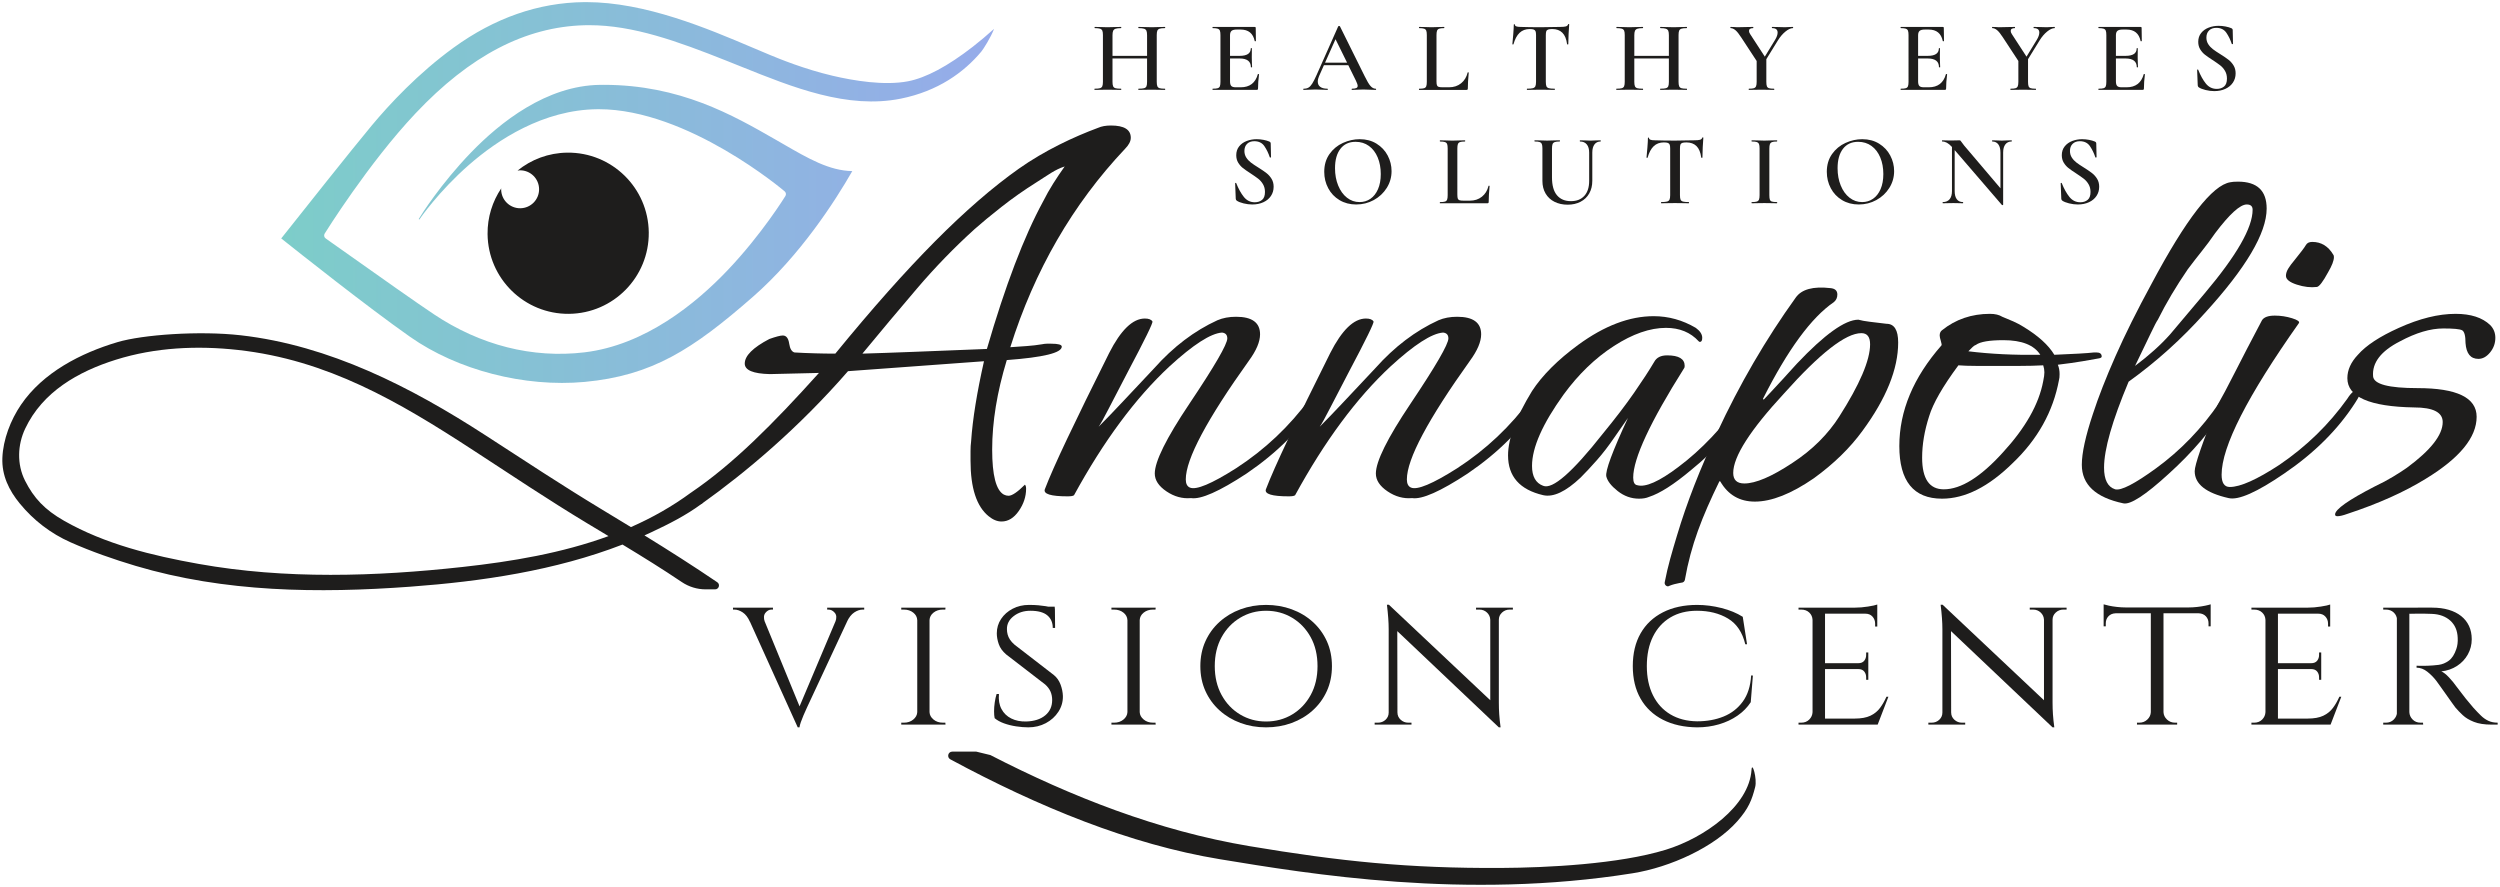 <?xml version="1.0" encoding="utf-8"?>
<!-- Generator: Adobe Illustrator 25.4.1, SVG Export Plug-In . SVG Version: 6.00 Build 0)  -->
<svg version="1.1" id="Layer_1" xmlns="http://www.w3.org/2000/svg" xmlns:xlink="http://www.w3.org/1999/xlink" x="0px" y="0px"
	 viewBox="0 0 482 171" style="enable-background:new 0 0 482 171;" xml:space="preserve">
<style type="text/css">
	.st0{fill:#1E1D1C;}
	.st1{fill:url(#SVGID_1_);}
</style>
<g>
	<g>
		<path class="st0" d="M224.652,17.218c0,0.078-0.019,0.116-0.058,0.116c-0.441,0-0.797-0.007-1.068-0.019
			l-1.418-0.019l-1.652,0.019c-0.232,0.012-0.544,0.019-0.932,0.019c-0.039,0-0.058-0.038-0.058-0.116
			c0-0.078,0.019-0.116,0.058-0.116c0.492,0,0.848-0.033,1.068-0.097
			c0.219-0.066,0.369-0.187,0.447-0.37c0.077-0.18,0.116-0.472,0.116-0.875v-4.487h-6.665v4.487
			c0,0.389,0.039,0.678,0.117,0.866c0.077,0.187,0.229,0.313,0.457,0.379
			c0.227,0.064,0.586,0.097,1.078,0.097c0.026,0,0.039,0.038,0.039,0.116
			c0,0.078-0.013,0.116-0.039,0.116c-0.441,0-0.784-0.007-1.029-0.019l-1.613-0.019l-1.418,0.019
			c-0.247,0.012-0.591,0.019-1.031,0.019c-0.026,0-0.038-0.038-0.038-0.116
			c0-0.078,0.012-0.116,0.038-0.116c0.467,0,0.81-0.033,1.031-0.097
			c0.219-0.066,0.369-0.192,0.446-0.379c0.078-0.187,0.117-0.477,0.117-0.866V6.766
			c0-0.389-0.039-0.674-0.117-0.856c-0.077-0.18-0.227-0.308-0.446-0.379
			c-0.221-0.071-0.557-0.107-1.01-0.107c-0.026,0-0.039-0.038-0.039-0.116s0.013-0.116,0.039-0.116
			l1.029,0.019c0.595,0.026,1.063,0.04,1.399,0.04c0.453,0,0.99-0.014,1.613-0.04l1.029-0.019
			c0.026,0,0.039,0.038,0.039,0.116s-0.013,0.116-0.039,0.116c-0.479,0-0.832,0.04-1.059,0.116
			c-0.227,0.078-0.382,0.211-0.466,0.398c-0.084,0.19-0.127,0.477-0.127,0.866v3.963h6.665V6.804
			c0-0.389-0.039-0.676-0.116-0.866c-0.078-0.187-0.23-0.32-0.457-0.398
			c-0.228-0.076-0.58-0.116-1.059-0.116c-0.039,0-0.058-0.038-0.058-0.116s0.019-0.116,0.058-0.116
			l0.932,0.019c0.621,0.026,1.173,0.04,1.652,0.04c0.35,0,0.822-0.014,1.418-0.04l1.068-0.019
			c0.039,0,0.058,0.038,0.058,0.116s-0.019,0.116-0.058,0.116c-0.466,0-0.806,0.036-1.02,0.107
			c-0.213,0.071-0.359,0.199-0.438,0.379c-0.077,0.183-0.116,0.467-0.116,0.856v8.994
			c0,0.389,0.039,0.678,0.116,0.866c0.078,0.187,0.224,0.313,0.438,0.379
			c0.213,0.064,0.554,0.097,1.02,0.097C224.633,17.102,224.652,17.14,224.652,17.218z"/>
		<path class="st0" d="M242.586,14.265c0.039,0,0.075,0.009,0.107,0.028
			c0.033,0.019,0.049,0.036,0.049,0.047c-0.129,0.987-0.193,1.886-0.193,2.701
			c0,0.104-0.02,0.178-0.059,0.223c-0.038,0.047-0.116,0.069-0.232,0.069h-8.433
			c-0.039,0-0.058-0.038-0.058-0.116c0-0.078,0.019-0.116,0.058-0.116
			c0.44,0,0.761-0.033,0.962-0.097c0.2-0.066,0.337-0.192,0.408-0.379s0.107-0.477,0.107-0.866
			V6.766c0-0.389-0.036-0.674-0.107-0.856c-0.071-0.18-0.21-0.308-0.417-0.379
			c-0.208-0.071-0.524-0.107-0.952-0.107c-0.039,0-0.058-0.038-0.058-0.116s0.019-0.116,0.058-0.116
			h8.083c0.129,0,0.194,0.059,0.194,0.176l0.038,2.526c0,0.026-0.036,0.045-0.107,0.057
			c-0.071,0.014-0.113,0-0.126-0.038c-0.311-1.478-1.212-2.215-2.701-2.215h-0.777
			c-0.466,0-0.797,0.085-0.99,0.251c-0.194,0.171-0.292,0.455-0.292,0.856v3.963h1.865
			c1.424,0,2.137-0.479,2.137-1.437c0-0.038,0.036-0.059,0.107-0.059s0.107,0.021,0.107,0.059
			l-0.019,1.691l0.019,0.913c0.026,0.413,0.039,0.749,0.039,1.01c0,0.026-0.039,0.038-0.116,0.038
			c-0.078,0-0.117-0.012-0.117-0.038c0-1.115-0.726-1.672-2.176-1.672h-1.845v4.411
			c0,0.427,0.081,0.726,0.243,0.894c0.161,0.168,0.449,0.251,0.865,0.251h0.951
			c1.736,0,2.838-0.842,3.304-2.526C242.509,14.277,242.535,14.265,242.586,14.265z"/>
		<path class="st0" d="M265.318,17.218c0,0.078-0.032,0.116-0.097,0.116c-0.247,0-0.642-0.012-1.185-0.038
			c-0.544-0.026-0.939-0.04-1.186-0.04c-0.324,0-0.706,0.014-1.146,0.04
			c-0.441,0.026-0.784,0.038-1.031,0.038c-0.052,0-0.077-0.038-0.077-0.116
			c0-0.078,0.025-0.116,0.077-0.116c0.376,0,0.651-0.043,0.825-0.128
			c0.176-0.083,0.263-0.223,0.263-0.417s-0.11-0.524-0.331-0.989l-1.476-2.993h-4.702l-0.932,2.099
			c-0.168,0.389-0.253,0.738-0.253,1.048c0,0.453,0.161,0.797,0.485,1.029
			c0.324,0.235,0.778,0.351,1.36,0.351c0.065,0,0.097,0.038,0.097,0.116
			c0,0.078-0.032,0.116-0.097,0.116c-0.234,0-0.57-0.012-1.01-0.038
			c-0.492-0.026-0.92-0.04-1.282-0.04c-0.35,0-0.758,0.014-1.224,0.04
			c-0.415,0.026-0.758,0.038-1.031,0.038c-0.064,0-0.097-0.038-0.097-0.116
			c0-0.078,0.033-0.116,0.097-0.116c0.363,0,0.668-0.071,0.913-0.213
			c0.247-0.142,0.486-0.398,0.719-0.768c0.234-0.37,0.512-0.915,0.836-1.641l4.178-9.404
			c0.025-0.04,0.083-0.059,0.174-0.059c0.09,0,0.142,0.019,0.155,0.059l4.76,9.598
			c0.453,0.932,0.832,1.57,1.137,1.914c0.304,0.342,0.631,0.515,0.981,0.515
			C265.286,17.102,265.318,17.14,265.318,17.218z M255.467,12.088h4.255l-2.234-4.528L255.467,12.088z"/>
		<path class="st0" d="M276.956,15.684c0,0.349,0.03,0.602,0.088,0.757
			c0.058,0.157,0.172,0.259,0.34,0.311c0.168,0.052,0.44,0.078,0.816,0.078h1.166
			c0.919,0,1.697-0.256,2.331-0.768c0.634-0.51,1.055-1.2,1.263-2.068
			c0.013-0.038,0.052-0.055,0.116-0.05c0.065,0.007,0.097,0.031,0.097,0.069
			c-0.116,1.219-0.174,2.229-0.174,3.031c0,0.104-0.02,0.178-0.058,0.223
			c-0.039,0.047-0.117,0.069-0.234,0.069h-9.093c-0.026,0-0.038-0.038-0.038-0.116
			c0-0.078,0.012-0.116,0.038-0.116c0.44,0,0.761-0.033,0.962-0.097
			c0.202-0.066,0.337-0.192,0.408-0.379c0.071-0.187,0.107-0.477,0.107-0.866V6.766
			c0-0.389-0.036-0.674-0.107-0.856c-0.071-0.18-0.21-0.308-0.417-0.379
			c-0.208-0.071-0.524-0.107-0.952-0.107c-0.026,0-0.038-0.038-0.038-0.116s0.012-0.116,0.038-0.116
			l0.991,0.019c0.569,0.026,1.036,0.04,1.399,0.04c0.388,0,0.867-0.014,1.437-0.04l0.971-0.019
			c0.039,0,0.058,0.038,0.058,0.116S278.453,5.424,278.414,5.424c-0.427,0-0.741,0.036-0.942,0.107
			c-0.202,0.071-0.338,0.202-0.409,0.389c-0.071,0.187-0.107,0.477-0.107,0.866V15.684z"/>
		<path class="st0" d="M292.974,6.327c-0.511,0.486-0.902,1.221-1.175,2.206
			c0,0.026-0.036,0.038-0.107,0.038c-0.071,0-0.107-0.019-0.107-0.057
			c0.051-0.505,0.11-1.157,0.174-1.952c0.065-0.797,0.097-1.397,0.097-1.798
			c0-0.064,0.036-0.097,0.107-0.097c0.071,0,0.108,0.033,0.108,0.097c0,0.285,0.362,0.427,1.087,0.427
			c1.114,0.038,2.416,0.059,3.905,0.059c0.765,0,1.574-0.014,2.429-0.04l1.321-0.019
			c0.492,0,0.851-0.033,1.079-0.097c0.227-0.064,0.372-0.194,0.436-0.389
			c0.013-0.052,0.052-0.078,0.117-0.078c0.064,0,0.097,0.026,0.097,0.078
			c-0.039,0.403-0.078,1.01-0.117,1.826c-0.039,0.816-0.058,1.478-0.058,1.983
			c0,0.038-0.036,0.057-0.107,0.057c-0.071,0-0.114-0.019-0.127-0.057
			c-0.129-0.999-0.434-1.734-0.913-2.206c-0.479-0.472-1.127-0.709-1.942-0.709
			c-0.363,0-0.631,0.033-0.806,0.097c-0.174,0.064-0.292,0.178-0.35,0.339
			c-0.058,0.164-0.088,0.417-0.088,0.768v8.956c0,0.403,0.039,0.695,0.117,0.875
			c0.077,0.183,0.232,0.304,0.466,0.37c0.234,0.064,0.602,0.097,1.108,0.097
			c0.039,0,0.058,0.038,0.058,0.116c0,0.078-0.019,0.116-0.058,0.116
			c-0.454,0-0.81-0.007-1.068-0.019l-1.594-0.019l-1.516,0.019
			c-0.272,0.012-0.647,0.019-1.127,0.019c-0.026,0-0.039-0.038-0.039-0.116
			c0-0.078,0.013-0.116,0.039-0.116c0.505,0,0.878-0.033,1.117-0.097
			c0.24-0.066,0.402-0.192,0.486-0.379s0.126-0.477,0.126-0.866V6.766
			c0-0.337-0.032-0.583-0.097-0.74c-0.064-0.154-0.181-0.266-0.35-0.33
			c-0.168-0.064-0.427-0.097-0.777-0.097C294.137,5.599,293.486,5.841,292.974,6.327z"/>
		<path class="st0" d="M325.257,17.218c0,0.078-0.019,0.116-0.058,0.116c-0.441,0-0.797-0.007-1.068-0.019
			l-1.418-0.019l-1.652,0.019c-0.232,0.012-0.544,0.019-0.932,0.019c-0.039,0-0.058-0.038-0.058-0.116
			c0-0.078,0.019-0.116,0.058-0.116c0.492,0,0.848-0.033,1.068-0.097
			c0.219-0.066,0.369-0.187,0.447-0.37c0.077-0.18,0.116-0.472,0.116-0.875v-4.487h-6.665v4.487
			c0,0.389,0.039,0.678,0.117,0.866c0.077,0.187,0.229,0.313,0.457,0.379
			c0.227,0.064,0.586,0.097,1.078,0.097c0.026,0,0.039,0.038,0.039,0.116
			c0,0.078-0.013,0.116-0.039,0.116c-0.441,0-0.784-0.007-1.029-0.019l-1.613-0.019l-1.418,0.019
			c-0.247,0.012-0.591,0.019-1.031,0.019c-0.026,0-0.038-0.038-0.038-0.116
			c0-0.078,0.012-0.116,0.038-0.116c0.467,0,0.81-0.033,1.031-0.097
			c0.219-0.066,0.369-0.192,0.446-0.379c0.078-0.187,0.117-0.477,0.117-0.866V6.766
			c0-0.389-0.039-0.674-0.117-0.856c-0.077-0.18-0.227-0.308-0.446-0.379
			c-0.221-0.071-0.557-0.107-1.01-0.107c-0.026,0-0.039-0.038-0.039-0.116s0.013-0.116,0.039-0.116
			l1.029,0.019c0.595,0.026,1.063,0.04,1.399,0.04c0.453,0,0.99-0.014,1.613-0.04l1.029-0.019
			c0.026,0,0.039,0.038,0.039,0.116s-0.013,0.116-0.039,0.116c-0.479,0-0.832,0.04-1.059,0.116
			c-0.227,0.078-0.382,0.211-0.466,0.398c-0.084,0.19-0.127,0.477-0.127,0.866v3.963h6.665V6.804
			c0-0.389-0.039-0.676-0.116-0.866c-0.078-0.187-0.23-0.32-0.457-0.398
			c-0.228-0.076-0.58-0.116-1.059-0.116c-0.039,0-0.058-0.038-0.058-0.116s0.019-0.116,0.058-0.116
			l0.932,0.019c0.621,0.026,1.173,0.04,1.652,0.04c0.35,0,0.822-0.014,1.418-0.04l1.068-0.019
			c0.039,0,0.058,0.038,0.058,0.116s-0.019,0.116-0.058,0.116c-0.466,0-0.806,0.036-1.02,0.107
			c-0.213,0.071-0.359,0.199-0.438,0.379c-0.077,0.183-0.116,0.467-0.116,0.856v8.994
			c0,0.389,0.039,0.678,0.116,0.866c0.078,0.187,0.224,0.313,0.438,0.379
			c0.213,0.064,0.554,0.097,1.02,0.097C325.238,17.102,325.257,17.14,325.257,17.218z"/>
		<path class="st0" d="M345.716,5.307c0,0.078-0.013,0.116-0.039,0.116c-0.427,0-0.913,0.225-1.456,0.671
			c-0.544,0.446-1.031,1.02-1.457,1.72l-2.215,3.593v4.352c0,0.403,0.036,0.695,0.107,0.875
			c0.071,0.183,0.208,0.304,0.408,0.37c0.2,0.064,0.522,0.097,0.962,0.097
			c0.039,0,0.058,0.038,0.058,0.116c0,0.078-0.019,0.116-0.058,0.116
			c-0.427,0-0.758-0.007-0.99-0.019l-1.418-0.019l-1.399,0.019c-0.26,0.012-0.602,0.019-1.029,0.019
			c-0.026,0-0.039-0.038-0.039-0.116c0-0.078,0.013-0.116,0.039-0.116
			c0.44,0,0.76-0.033,0.962-0.097c0.2-0.066,0.339-0.192,0.417-0.379
			c0.077-0.187,0.116-0.477,0.116-0.866v-4.001l-2.953-4.509c-0.441-0.685-0.819-1.162-1.137-1.428
			c-0.317-0.266-0.625-0.398-0.923-0.398c-0.039,0-0.058-0.038-0.058-0.116s0.019-0.116,0.058-0.116
			l0.642,0.019c0.285,0.026,0.492,0.04,0.621,0.04c0.44,0,1.063-0.014,1.865-0.04l1.205-0.019
			c0.026,0,0.039,0.038,0.039,0.116s-0.013,0.116-0.039,0.116c-0.531,0-0.797,0.183-0.797,0.545
			c0,0.18,0.078,0.389,0.234,0.621l2.816,4.333l1.982-3.245c0.324-0.531,0.486-0.999,0.486-1.399
			c0-0.572-0.356-0.856-1.068-0.856c-0.026,0-0.039-0.038-0.039-0.116s0.013-0.116,0.039-0.116
			l1.01,0.019c0.544,0.026,1.042,0.04,1.497,0.04c0.219,0,0.485-0.014,0.796-0.04l0.719-0.019
			C345.703,5.191,345.716,5.229,345.716,5.307z"/>
		<path class="st0" d="M375.248,14.265c0.039,0,0.075,0.009,0.107,0.028
			c0.033,0.019,0.049,0.036,0.049,0.047c-0.129,0.987-0.193,1.886-0.193,2.701
			c0,0.104-0.02,0.178-0.059,0.223c-0.038,0.047-0.116,0.069-0.232,0.069h-8.433
			c-0.039,0-0.058-0.038-0.058-0.116c0-0.078,0.019-0.116,0.058-0.116
			c0.44,0,0.761-0.033,0.962-0.097c0.2-0.066,0.337-0.192,0.408-0.379
			c0.071-0.187,0.107-0.477,0.107-0.866V6.766c0-0.389-0.036-0.674-0.107-0.856
			c-0.071-0.18-0.21-0.308-0.417-0.379c-0.208-0.071-0.524-0.107-0.952-0.107
			c-0.039,0-0.058-0.038-0.058-0.116s0.019-0.116,0.058-0.116h8.083c0.129,0,0.194,0.059,0.194,0.176
			l0.038,2.526c0,0.026-0.036,0.045-0.107,0.057c-0.071,0.014-0.113,0-0.126-0.038
			c-0.311-1.478-1.212-2.215-2.701-2.215h-0.777c-0.466,0-0.797,0.085-0.99,0.251
			c-0.194,0.171-0.292,0.455-0.292,0.856v3.963h1.865c1.424,0,2.137-0.479,2.137-1.437
			c0-0.038,0.036-0.059,0.107-0.059c0.071,0,0.107,0.021,0.107,0.059l-0.019,1.691l0.019,0.913
			c0.026,0.413,0.039,0.749,0.039,1.01c0,0.026-0.039,0.038-0.116,0.038
			c-0.078,0-0.117-0.012-0.117-0.038c0-1.115-0.726-1.672-2.176-1.672h-1.845v4.411
			c0,0.427,0.081,0.726,0.243,0.894c0.161,0.168,0.449,0.251,0.865,0.251h0.951
			c1.736,0,2.838-0.842,3.304-2.526C375.17,14.277,375.197,14.265,375.248,14.265z"/>
		<path class="st0" d="M396.172,5.307c0,0.078-0.013,0.116-0.039,0.116c-0.427,0-0.913,0.225-1.456,0.671
			c-0.544,0.446-1.031,1.02-1.457,1.72l-2.215,3.593v4.352c0,0.403,0.036,0.695,0.107,0.875
			c0.071,0.183,0.208,0.304,0.408,0.37c0.2,0.064,0.522,0.097,0.962,0.097
			c0.039,0,0.058,0.038,0.058,0.116c0,0.078-0.019,0.116-0.058,0.116
			c-0.427,0-0.758-0.007-0.99-0.019l-1.418-0.019l-1.399,0.019c-0.26,0.012-0.602,0.019-1.029,0.019
			c-0.026,0-0.039-0.038-0.039-0.116c0-0.078,0.013-0.116,0.039-0.116
			c0.44,0,0.76-0.033,0.962-0.097c0.2-0.066,0.339-0.192,0.417-0.379
			c0.077-0.187,0.116-0.477,0.116-0.866v-4.001L386.186,7.25c-0.441-0.685-0.819-1.162-1.137-1.428
			c-0.317-0.266-0.625-0.398-0.923-0.398c-0.039,0-0.058-0.038-0.058-0.116s0.019-0.116,0.058-0.116
			l0.642,0.019c0.285,0.026,0.492,0.04,0.621,0.04c0.44,0,1.063-0.014,1.865-0.04l1.205-0.019
			c0.026,0,0.039,0.038,0.039,0.116s-0.013,0.116-0.039,0.116c-0.531,0-0.797,0.183-0.797,0.545
			c0,0.18,0.078,0.389,0.234,0.621l2.816,4.333l1.982-3.245c0.324-0.531,0.486-0.999,0.486-1.399
			c0-0.572-0.356-0.856-1.068-0.856c-0.026,0-0.039-0.038-0.039-0.116s0.013-0.116,0.039-0.116
			l1.01,0.019c0.544,0.026,1.042,0.04,1.497,0.04c0.219,0,0.485-0.014,0.796-0.04l0.719-0.019
			C396.159,5.191,396.172,5.229,396.172,5.307z"/>
		<path class="st0" d="M413.386,14.265c0.039,0,0.075,0.009,0.107,0.028
			c0.033,0.019,0.049,0.036,0.049,0.047c-0.129,0.987-0.193,1.886-0.193,2.701
			c0,0.104-0.02,0.178-0.059,0.223c-0.038,0.047-0.116,0.069-0.232,0.069h-8.433
			c-0.039,0-0.058-0.038-0.058-0.116c0-0.078,0.019-0.116,0.058-0.116
			c0.44,0,0.761-0.033,0.962-0.097c0.2-0.066,0.337-0.192,0.408-0.379
			c0.071-0.187,0.107-0.477,0.107-0.866V6.766c0-0.389-0.036-0.674-0.107-0.856
			c-0.071-0.18-0.21-0.308-0.417-0.379c-0.208-0.071-0.524-0.107-0.952-0.107
			c-0.039,0-0.058-0.038-0.058-0.116s0.019-0.116,0.058-0.116h8.083c0.129,0,0.194,0.059,0.194,0.176
			l0.038,2.526c0,0.026-0.036,0.045-0.107,0.057c-0.071,0.014-0.113,0-0.126-0.038
			c-0.311-1.478-1.212-2.215-2.701-2.215h-0.777c-0.466,0-0.797,0.085-0.99,0.251
			c-0.194,0.171-0.292,0.455-0.292,0.856v3.963h1.865c1.424,0,2.137-0.479,2.137-1.437
			c0-0.038,0.036-0.059,0.107-0.059c0.071,0,0.107,0.021,0.107,0.059l-0.019,1.691l0.019,0.913
			c0.026,0.413,0.039,0.749,0.039,1.01c0,0.026-0.039,0.038-0.116,0.038
			c-0.078,0-0.117-0.012-0.117-0.038c0-1.115-0.726-1.672-2.176-1.672h-1.845v4.411
			c0,0.427,0.081,0.726,0.243,0.894c0.161,0.168,0.449,0.251,0.865,0.251h0.951
			c1.736,0,2.838-0.842,3.304-2.526C413.309,14.277,413.335,14.265,413.386,14.265z"/>
		<path class="st0" d="M425.754,8.523c0.24,0.37,0.537,0.69,0.894,0.961
			c0.356,0.273,0.838,0.598,1.447,0.972c0.661,0.415,1.182,0.771,1.564,1.07
			c0.382,0.296,0.706,0.664,0.971,1.096c0.266,0.434,0.398,0.944,0.398,1.527
			c0,0.659-0.172,1.25-0.515,1.767c-0.343,0.517-0.829,0.923-1.457,1.214s-1.344,0.436-2.146,0.436
			c-0.544,0-1.104-0.071-1.68-0.213c-0.576-0.142-1.014-0.318-1.312-0.524
			c-0.117-0.078-0.181-0.202-0.194-0.37l-0.116-2.953v-0.019c0-0.052,0.032-0.081,0.097-0.088
			c0.064-0.007,0.103,0.017,0.116,0.069c0.427,1.074,0.915,1.954,1.467,2.642
			c0.55,0.685,1.253,1.029,2.108,1.029c0.556,0,1.022-0.152,1.398-0.455
			c0.376-0.306,0.563-0.814,0.563-1.527c0-0.569-0.126-1.067-0.378-1.494
			c-0.253-0.429-0.563-0.785-0.933-1.07c-0.369-0.285-0.87-0.633-1.505-1.048
			c-0.623-0.401-1.108-0.742-1.457-1.02c-0.35-0.28-0.647-0.621-0.894-1.029
			c-0.245-0.41-0.369-0.885-0.369-1.43c0-0.671,0.187-1.243,0.563-1.708
			c0.376-0.467,0.865-0.814,1.467-1.041c0.602-0.225,1.233-0.339,1.894-0.339
			c0.441,0,0.881,0.043,1.322,0.126c0.44,0.085,0.809,0.192,1.106,0.32
			c0.194,0.078,0.292,0.202,0.292,0.37l0.058,2.642c0,0.038-0.036,0.064-0.107,0.078
			c-0.071,0.012-0.114,0-0.126-0.04c-0.26-0.79-0.606-1.504-1.04-2.146
			c-0.434-0.64-1.085-0.961-1.952-0.961c-0.583,0-1.047,0.168-1.39,0.505
			c-0.343,0.337-0.515,0.797-0.515,1.378C425.395,7.729,425.514,8.153,425.754,8.523z"/>
		<path class="st0" d="M240.283,30.381c0.24,0.37,0.537,0.69,0.894,0.961
			c0.356,0.273,0.838,0.598,1.447,0.972c0.661,0.415,1.182,0.771,1.564,1.07
			c0.382,0.296,0.706,0.664,0.971,1.096c0.266,0.434,0.398,0.944,0.398,1.527
			c0,0.659-0.172,1.25-0.515,1.767c-0.343,0.517-0.829,0.923-1.457,1.214s-1.344,0.436-2.146,0.436
			c-0.544,0-1.104-0.071-1.68-0.213c-0.576-0.142-1.014-0.318-1.312-0.524
			c-0.117-0.078-0.181-0.202-0.194-0.37l-0.116-2.953v-0.019c0-0.052,0.032-0.081,0.097-0.088
			c0.064-0.007,0.103,0.017,0.116,0.069c0.427,1.074,0.915,1.954,1.467,2.642
			c0.55,0.685,1.253,1.029,2.108,1.029c0.556,0,1.022-0.152,1.398-0.455
			c0.376-0.306,0.563-0.814,0.563-1.527c0-0.569-0.126-1.067-0.378-1.494
			c-0.253-0.429-0.563-0.785-0.933-1.07c-0.369-0.285-0.87-0.633-1.505-1.048
			c-0.623-0.401-1.108-0.742-1.457-1.02c-0.35-0.28-0.647-0.621-0.894-1.029
			c-0.245-0.41-0.369-0.885-0.369-1.43c0-0.671,0.187-1.243,0.563-1.708
			c0.376-0.467,0.865-0.814,1.467-1.041c0.602-0.225,1.233-0.339,1.894-0.339
			c0.441,0,0.881,0.043,1.322,0.126c0.44,0.085,0.809,0.192,1.106,0.32
			c0.194,0.078,0.292,0.202,0.292,0.37l0.058,2.642c0,0.038-0.036,0.064-0.107,0.078
			c-0.071,0.012-0.114,0-0.126-0.04c-0.26-0.79-0.606-1.504-1.04-2.146
			c-0.434-0.64-1.085-0.961-1.952-0.961c-0.583,0-1.047,0.168-1.39,0.505s-0.515,0.797-0.515,1.378
			C239.924,29.587,240.044,30.011,240.283,30.381z"/>
		<path class="st0" d="M258.256,38.581c-0.939-0.564-1.665-1.328-2.176-2.293
			c-0.512-0.963-0.767-2.016-0.767-3.157c0-1.333,0.337-2.476,1.01-3.43
			c0.674-0.951,1.538-1.667,2.594-2.146c1.055-0.479,2.133-0.719,3.235-0.719
			c1.231,0,2.312,0.287,3.245,0.863c0.933,0.579,1.648,1.338,2.148,2.284
			c0.498,0.946,0.747,1.95,0.747,3.012c0,1.179-0.311,2.26-0.932,3.245
			c-0.621,0.984-1.454,1.762-2.496,2.331c-1.044,0.569-2.174,0.854-3.39,0.854
			C260.268,39.425,259.196,39.145,258.256,38.581z M264.221,38.327c0.615-0.42,1.1-1.039,1.457-1.855
			c0.356-0.816,0.534-1.788,0.534-2.915c0-1.191-0.197-2.26-0.592-3.204
			c-0.396-0.946-0.959-1.684-1.691-2.215s-1.59-0.797-2.575-0.797c-1.256,0-2.231,0.451-2.924,1.35
			c-0.693,0.901-1.039,2.146-1.039,3.74c0,1.231,0.204,2.346,0.612,3.342
			c0.408,0.999,0.971,1.779,1.69,2.341c0.72,0.564,1.532,0.847,2.439,0.847
			C262.91,38.96,263.606,38.749,264.221,38.327z"/>
		<path class="st0" d="M280.978,37.542c0,0.349,0.03,0.602,0.088,0.757
			c0.058,0.157,0.172,0.259,0.34,0.311s0.44,0.078,0.816,0.078h1.166
			c0.919,0,1.697-0.256,2.331-0.768c0.634-0.51,1.055-1.2,1.263-2.068
			c0.013-0.038,0.052-0.055,0.116-0.05c0.065,0.007,0.097,0.031,0.097,0.069
			c-0.116,1.219-0.174,2.229-0.174,3.031c0,0.104-0.02,0.178-0.058,0.223
			c-0.039,0.047-0.117,0.069-0.234,0.069h-9.093c-0.026,0-0.038-0.038-0.038-0.116
			c0-0.078,0.012-0.116,0.038-0.116c0.44,0,0.761-0.033,0.962-0.097
			c0.202-0.066,0.337-0.192,0.408-0.379c0.071-0.187,0.107-0.477,0.107-0.866v-8.994
			c0-0.389-0.036-0.674-0.107-0.856c-0.071-0.18-0.21-0.308-0.417-0.379
			c-0.208-0.071-0.524-0.107-0.952-0.107c-0.026,0-0.038-0.038-0.038-0.116
			c0-0.078,0.012-0.116,0.038-0.116l0.991,0.019c0.569,0.026,1.036,0.04,1.399,0.04
			c0.388,0,0.867-0.014,1.437-0.04l0.971-0.019c0.039,0,0.058,0.038,0.058,0.116
			c0,0.078-0.019,0.116-0.058,0.116c-0.427,0-0.741,0.036-0.942,0.107
			c-0.202,0.071-0.338,0.202-0.409,0.389c-0.071,0.187-0.107,0.477-0.107,0.866V37.542z"/>
		<path class="st0" d="M305.936,27.846c-0.305-0.375-0.741-0.564-1.312-0.564
			c-0.026,0-0.038-0.038-0.038-0.116c0-0.078,0.012-0.116,0.038-0.116l0.894,0.019
			c0.492,0.026,0.881,0.04,1.166,0.04c0.234,0,0.583-0.014,1.05-0.04l0.855-0.019
			c0.025,0,0.038,0.038,0.038,0.116c0,0.078-0.013,0.116-0.038,0.116
			c-0.505,0-0.898,0.19-1.176,0.564c-0.279,0.375-0.417,0.901-0.417,1.572v5.441
			c0,0.932-0.197,1.746-0.593,2.438c-0.395,0.695-0.951,1.229-1.671,1.603
			c-0.719,0.375-1.551,0.564-2.496,0.564c-0.945,0-1.787-0.185-2.526-0.555
			c-0.738-0.368-1.312-0.899-1.72-1.594c-0.408-0.693-0.612-1.504-0.612-2.438v-6.254
			c0-0.389-0.039-0.674-0.116-0.856c-0.078-0.18-0.217-0.308-0.417-0.379
			c-0.202-0.071-0.516-0.107-0.943-0.107c-0.039,0-0.058-0.038-0.058-0.116
			c0-0.078,0.019-0.116,0.058-0.116l1.01,0.019c0.569,0.026,1.029,0.04,1.379,0.04
			c0.389,0,0.868-0.014,1.438-0.04l0.971-0.019c0.039,0,0.058,0.038,0.058,0.116
			c0,0.078-0.019,0.116-0.058,0.116c-0.428,0-0.745,0.04-0.952,0.116
			c-0.208,0.078-0.346,0.211-0.417,0.398c-0.071,0.19-0.107,0.477-0.107,0.866v5.538
			c0,1.542,0.32,2.69,0.962,3.449c0.64,0.757,1.537,1.136,2.691,1.136
			c1.1,0,1.963-0.339,2.584-1.02s0.932-1.641,0.932-2.886v-5.46
			C306.392,28.747,306.24,28.221,305.936,27.846z"/>
		<path class="st0" d="M318.836,28.185c-0.511,0.486-0.902,1.221-1.175,2.206
			c0,0.026-0.036,0.038-0.107,0.038c-0.071,0-0.107-0.019-0.107-0.057
			c0.051-0.505,0.11-1.157,0.174-1.952c0.065-0.797,0.097-1.397,0.097-1.798
			c0-0.064,0.036-0.097,0.107-0.097c0.071,0,0.108,0.033,0.108,0.097c0,0.285,0.362,0.427,1.087,0.427
			c1.114,0.038,2.416,0.059,3.905,0.059c0.765,0,1.574-0.014,2.429-0.04l1.321-0.019
			c0.492,0,0.851-0.033,1.079-0.097c0.227-0.064,0.372-0.194,0.436-0.389
			c0.013-0.052,0.052-0.078,0.117-0.078c0.064,0,0.097,0.026,0.097,0.078
			c-0.039,0.403-0.078,1.01-0.117,1.826c-0.039,0.816-0.058,1.478-0.058,1.983
			c0,0.038-0.036,0.057-0.107,0.057c-0.071,0-0.114-0.019-0.127-0.057
			c-0.129-0.999-0.434-1.734-0.913-2.206s-1.127-0.709-1.942-0.709c-0.363,0-0.631,0.033-0.806,0.097
			c-0.174,0.064-0.292,0.178-0.35,0.339c-0.058,0.164-0.088,0.417-0.088,0.768v8.956
			c0,0.403,0.039,0.695,0.117,0.875c0.077,0.183,0.232,0.304,0.466,0.37
			c0.234,0.064,0.602,0.097,1.108,0.097c0.039,0,0.058,0.038,0.058,0.116
			c0,0.078-0.019,0.116-0.058,0.116c-0.454,0-0.81-0.007-1.068-0.019l-1.594-0.019l-1.516,0.019
			c-0.272,0.012-0.647,0.019-1.127,0.019c-0.026,0-0.039-0.038-0.039-0.116
			c0-0.078,0.013-0.116,0.039-0.116c0.505,0,0.878-0.033,1.117-0.097
			c0.24-0.066,0.402-0.192,0.486-0.379c0.084-0.187,0.126-0.477,0.126-0.866v-8.994
			c0-0.337-0.032-0.583-0.097-0.74c-0.064-0.154-0.181-0.266-0.35-0.33s-0.427-0.097-0.777-0.097
			C319.999,27.457,319.348,27.699,318.836,28.185z"/>
		<path class="st0" d="M341.23,38.493c0.064,0.183,0.197,0.304,0.398,0.37
			c0.2,0.064,0.521,0.097,0.962,0.097c0.038,0,0.058,0.038,0.058,0.116
			c0,0.078-0.02,0.116-0.058,0.116c-0.415,0-0.746-0.007-0.991-0.019l-1.437-0.019l-1.399,0.019
			c-0.247,0.012-0.583,0.019-1.01,0.019c-0.039,0-0.058-0.038-0.058-0.116
			c0-0.078,0.019-0.116,0.058-0.116c0.44,0,0.76-0.033,0.962-0.097
			c0.2-0.066,0.34-0.192,0.417-0.379c0.078-0.187,0.116-0.477,0.116-0.866v-8.994
			c0-0.389-0.038-0.674-0.116-0.856c-0.077-0.18-0.217-0.308-0.417-0.379
			c-0.202-0.071-0.522-0.107-0.962-0.107c-0.039,0-0.058-0.038-0.058-0.116
			c0-0.078,0.019-0.116,0.058-0.116l1.01,0.019c0.569,0.026,1.036,0.04,1.399,0.04
			c0.401,0,0.887-0.014,1.456-0.04l0.972-0.019c0.038,0,0.058,0.038,0.058,0.116
			c0,0.078-0.02,0.116-0.058,0.116c-0.428,0-0.742,0.04-0.943,0.116
			c-0.202,0.078-0.337,0.211-0.408,0.398c-0.071,0.19-0.107,0.477-0.107,0.866v8.956
			C341.132,38.021,341.164,38.313,341.23,38.493z"/>
		<path class="st0" d="M355.151,38.581c-0.939-0.564-1.665-1.328-2.176-2.293
			c-0.512-0.963-0.767-2.016-0.767-3.157c0-1.333,0.337-2.476,1.01-3.43
			c0.674-0.951,1.538-1.667,2.594-2.146c1.055-0.479,2.133-0.719,3.235-0.719
			c1.231,0,2.312,0.287,3.245,0.863c0.933,0.579,1.648,1.338,2.148,2.284
			c0.498,0.946,0.747,1.95,0.747,3.012c0,1.179-0.311,2.26-0.932,3.245
			c-0.621,0.984-1.454,1.762-2.496,2.331c-1.044,0.569-2.174,0.854-3.39,0.854
			C357.162,39.425,356.09,39.145,355.151,38.581z M361.115,38.327c0.615-0.42,1.1-1.039,1.457-1.855
			c0.356-0.816,0.534-1.788,0.534-2.915c0-1.191-0.197-2.26-0.592-3.204
			c-0.396-0.946-0.959-1.684-1.691-2.215c-0.732-0.531-1.59-0.797-2.575-0.797
			c-1.256,0-2.231,0.451-2.924,1.35c-0.693,0.901-1.039,2.146-1.039,3.74
			c0,1.231,0.204,2.346,0.612,3.342c0.408,0.999,0.971,1.779,1.69,2.341
			c0.72,0.564,1.532,0.847,2.439,0.847C359.804,38.96,360.5,38.749,361.115,38.327z"/>
		<path class="st0" d="M387.878,27.165c0,0.078-0.013,0.116-0.039,0.116c-0.518,0-0.919,0.185-1.204,0.555
			c-0.286,0.368-0.428,0.897-0.428,1.582v10.047c0,0.038-0.032,0.064-0.097,0.076
			c-0.065,0.014-0.11,0.007-0.136-0.019l-9.112-10.587v7.907c0,0.685,0.136,1.21,0.408,1.572
			c0.273,0.363,0.668,0.545,1.186,0.545c0.026,0,0.039,0.038,0.039,0.116
			c0,0.078-0.013,0.116-0.039,0.116c-0.35,0-0.615-0.007-0.797-0.019l-1.029-0.019l-1.147,0.019
			c-0.208,0.012-0.505,0.019-0.894,0.019c-0.038,0-0.058-0.038-0.058-0.116
			c0-0.078,0.02-0.116,0.058-0.116c0.557,0,0.988-0.183,1.293-0.545
			c0.304-0.363,0.457-0.887,0.457-1.572v-8.51c-0.363-0.389-0.69-0.662-0.981-0.816
			c-0.292-0.157-0.593-0.235-0.904-0.235c-0.026,0-0.039-0.038-0.039-0.116
			c0-0.078,0.013-0.116,0.039-0.116l0.777,0.019c0.168,0.014,0.408,0.019,0.719,0.019l1.244-0.019
			c0.155-0.012,0.343-0.019,0.563-0.019c0.103,0,0.181,0.026,0.234,0.078
			c0.051,0.052,0.129,0.154,0.232,0.311l0.466,0.621l6.995,8.237v-6.878
			c0-0.685-0.136-1.214-0.408-1.582c-0.273-0.37-0.661-0.555-1.166-0.555
			c-0.026,0-0.039-0.038-0.039-0.116c0-0.078,0.013-0.116,0.039-0.116l0.796,0.019
			c0.415,0.026,0.758,0.04,1.031,0.04c0.259,0,0.608-0.014,1.048-0.04l0.855-0.019
			C387.865,27.049,387.878,27.087,387.878,27.165z"/>
		<path class="st0" d="M399.449,30.381c0.24,0.37,0.537,0.69,0.894,0.961
			c0.356,0.273,0.838,0.598,1.447,0.972c0.661,0.415,1.182,0.771,1.564,1.07
			c0.382,0.296,0.706,0.664,0.971,1.096c0.266,0.434,0.398,0.944,0.398,1.527
			c0,0.659-0.172,1.25-0.515,1.767c-0.343,0.517-0.829,0.923-1.457,1.214s-1.344,0.436-2.146,0.436
			c-0.544,0-1.104-0.071-1.68-0.213c-0.576-0.142-1.014-0.318-1.312-0.524
			c-0.117-0.078-0.181-0.202-0.194-0.37l-0.116-2.953v-0.019c0-0.052,0.032-0.081,0.097-0.088
			c0.064-0.007,0.103,0.017,0.116,0.069c0.427,1.074,0.915,1.954,1.467,2.642
			c0.55,0.685,1.253,1.029,2.108,1.029c0.556,0,1.022-0.152,1.398-0.455
			c0.376-0.306,0.563-0.814,0.563-1.527c0-0.569-0.126-1.067-0.378-1.494
			c-0.253-0.429-0.563-0.785-0.933-1.07c-0.369-0.285-0.87-0.633-1.505-1.048
			c-0.623-0.401-1.108-0.742-1.457-1.02c-0.35-0.28-0.647-0.621-0.894-1.029
			c-0.245-0.41-0.369-0.885-0.369-1.43c0-0.671,0.187-1.243,0.563-1.708
			c0.376-0.467,0.865-0.814,1.467-1.041c0.602-0.225,1.233-0.339,1.894-0.339
			c0.441,0,0.881,0.043,1.322,0.126c0.44,0.085,0.809,0.192,1.106,0.32
			c0.194,0.078,0.292,0.202,0.292,0.37l0.058,2.642c0,0.038-0.036,0.064-0.107,0.078
			c-0.071,0.012-0.114,0-0.126-0.04c-0.26-0.79-0.606-1.504-1.04-2.146
			c-0.434-0.64-1.085-0.961-1.952-0.961c-0.583,0-1.047,0.168-1.39,0.505s-0.515,0.797-0.515,1.378
			C399.089,29.587,399.209,30.011,399.449,30.381z"/>
	</g>
	<g>
		<linearGradient id="SVGID_1_" gradientUnits="userSpaceOnUse" x1="54.223" y1="37.119" x2="191.656" y2="37.119">
			<stop  offset="0" style="stop-color:#7DCDC9"/>
			<stop  offset="1" style="stop-color:#96ABEA"/>
		</linearGradient>
		<path class="st1" d="M173.667,19.02c7.177-1.447,12.173-5.059,15.529-9.069
			c0.394-0.471,1.824-2.726,2.46-4.386c-1.347,1.218-2.72,2.372-4.084,3.434
			c-4.833,3.761-9.042,6.006-12.514,6.674c-4.55,0.87-10.431-0.104-14.559-1.074
			c-5.492-1.294-10.236-3.256-12.024-3.993c-1.048-0.434-2.168-0.909-3.346-1.41
			c-8.75-3.715-20.693-8.789-32.112-8.789c-0.137,0-0.269,0-0.406,0.002
			c-8.789,0.093-17.251,3.043-25.148,8.773c-6.853,4.97-12.377,10.918-15.807,15.034
			c-3.759,4.511-13.334,16.577-17.435,21.755C57.421,48.521,70.89,59.209,79.062,64.942
			c9.169,6.44,22.061,9.754,33.647,8.692c13.028-1.213,20.841-6.254,32.436-16.396
			c9.142-7.996,15.851-18.446,19.176-24.25c-4.429-0.081-8.407-2.379-13.392-5.262l-1.449-0.835
			c-8.205-4.703-18.376-10.535-33.083-10.535c-0.243,0-0.487,0.002-0.733,0.005
			c-10.278,0.135-19.199,7.177-24.874,13.061c-5.816,6.034-9.563,11.965-10.062,12.809
			c0.016-0.016,0.098,0.119,0.114,0.105c0.102-0.162,3.712-5.419,9.556-10.53
			c5.543-4.847,14.339-10.647,24.772-10.749c0.093,0,0.186-0.002,0.278-0.002
			c17.184,0,35.665,15.693,35.848,15.853c0.246,0.218,0.304,0.582,0.141,0.865
			c-0.042,0.07-4.499,7.324-11.136,14.306c-6.143,6.463-15.92,14.457-27.617,15.853
			c-10.018,1.194-20.067-1.35-29.051-7.354c-2.964-1.978-9.629-6.649-19.812-13.877
			c-0.617-0.438-0.986-0.7-1.018-0.724c-0.308-0.199-0.404-0.624-0.206-0.939
			c0.083-0.135,8.432-13.564,17.534-23.2C90.62,10.732,101.26,5.18,112.656,4.867
			c0.315-0.009,0.628-0.012,0.942-0.012c8.495,0,17.006,3.096,26.414,6.832
			c0.925,0.366,1.855,0.742,2.787,1.115C152.923,16.878,163.392,21.08,173.667,19.02z"/>
		<path class="st0" d="M109.388,29.429c-3.645,0.036-6.976,1.333-9.605,3.46
			c0.152-0.021,0.302-0.049,0.46-0.051c2.019-0.02,3.673,1.601,3.693,3.62
			c0.02,2.02-1.601,3.673-3.62,3.693c-2.019,0.02-3.673-1.6-3.693-3.62
			c-0.001-0.076,0.016-0.146,0.02-0.221c-1.693,2.517-2.672,5.551-2.64,8.813
			c0.086,8.582,7.112,15.47,15.695,15.385c8.582-0.085,15.47-7.112,15.385-15.694
			C124.997,36.231,117.971,29.343,109.388,29.429z"/>
	</g>
	<g>
		<path class="st0" d="M147.45,119.898h-2.857c-0.376-0.852-0.84-1.46-1.391-1.823
			c-0.552-0.363-1.078-0.545-1.579-0.545h-0.301v-0.376h7.706v0.376h-0.301
			c-0.426,0-0.808,0.207-1.146,0.62C147.243,118.563,147.199,119.146,147.45,119.898z M153.803,140.234
			l-10.337-22.855h2.969l8.007,19.509L153.803,140.234z M153.803,140.234l-0.263-2.594l8.608-20.374
			h2.368l-8.909,19.096c-0.276,0.601-0.507,1.122-0.696,1.56c-0.188,0.439-0.357,0.871-0.507,1.297
			c-0.15,0.426-0.238,0.764-0.263,1.015H153.803z M161.058,119.898
			c0.276-0.752,0.238-1.335-0.113-1.748c-0.351-0.414-0.752-0.62-1.203-0.62h-0.263v-0.376h7.142
			v0.376h-0.301c-0.526,0-1.066,0.182-1.616,0.545c-0.552,0.363-1.028,0.971-1.428,1.823H161.058z"/>
		<path class="st0" d="M176.958,119.559h-0.113c-0.025-0.576-0.282-1.058-0.771-1.447
			c-0.489-0.388-1.084-0.583-1.786-0.583c-0.025,0-0.201,0-0.526,0v-0.376h3.195V119.559z
			 M176.958,137.302v2.406h-3.195v-0.376h0.526c0.701,0,1.297-0.2,1.786-0.601
			c0.489-0.4,0.745-0.877,0.771-1.428H176.958z M179.214,117.153v22.554h-2.368v-22.554H179.214z
			 M179.101,119.559v-2.406h3.195l-0.038,0.376h-0.489c-0.702,0-1.297,0.194-1.786,0.583
			c-0.489,0.389-0.746,0.871-0.771,1.447H179.101z M179.101,137.302h0.113
			c0.025,0.552,0.282,1.028,0.771,1.428c0.489,0.401,1.084,0.601,1.786,0.601h0.489l0.038,0.376
			h-3.195V137.302z"/>
		<path class="st0" d="M198.385,116.627c0.701,0,1.316,0.025,1.842,0.075
			c0.526,0.05,0.983,0.107,1.372,0.169c0.388,0.063,0.727,0.138,1.015,0.226
			c0.288,0.088,0.545,0.169,0.771,0.244l0.038,3.721h-0.451c0-1.027-0.351-1.835-1.053-2.425
			c-0.702-0.589-1.792-0.883-3.27-0.883c-1.253,0-2.325,0.345-3.214,1.034
			c-0.89,0.69-1.322,1.535-1.297,2.537c0,0.326,0.043,0.658,0.131,0.996
			c0.087,0.338,0.238,0.671,0.451,0.996c0.213,0.326,0.507,0.652,0.883,0.977l7.593,5.864
			c0.576,0.476,1.002,1.084,1.278,1.823c0.276,0.739,0.426,1.473,0.451,2.199
			c0.025,1.103-0.263,2.118-0.865,3.045c-0.601,0.927-1.41,1.66-2.425,2.199
			c-1.015,0.538-2.137,0.808-3.364,0.808c-0.727,0-1.51-0.063-2.349-0.188
			c-0.84-0.126-1.623-0.319-2.349-0.583c-0.727-0.263-1.329-0.595-1.804-0.996
			c-0.075-0.351-0.113-0.795-0.113-1.334c0-0.539,0.044-1.109,0.132-1.711
			c0.087-0.601,0.207-1.14,0.357-1.616h0.451c-0.1,1.128,0.062,2.093,0.489,2.894
			c0.426,0.802,1.053,1.41,1.88,1.823c0.827,0.414,1.791,0.608,2.894,0.583
			c1.554-0.05,2.775-0.445,3.665-1.184c0.889-0.739,1.335-1.723,1.335-2.951
			c0-0.601-0.107-1.146-0.32-1.635c-0.213-0.489-0.558-0.946-1.034-1.372l-7.518-5.789
			c-0.702-0.601-1.178-1.265-1.428-1.992c-0.251-0.726-0.376-1.415-0.376-2.067
			c0-1.027,0.276-1.955,0.827-2.782c0.551-0.827,1.297-1.485,2.237-1.973
			C196.186,116.871,197.232,116.627,198.385,116.627z M203.347,116.965l0.038,0.677h-2.669v-0.677H203.347
			z"/>
		<path class="st0" d="M217.48,119.559h-0.113c-0.025-0.576-0.282-1.058-0.771-1.447
			c-0.489-0.388-1.084-0.583-1.786-0.583c-0.025,0-0.201,0-0.526,0v-0.376h3.195V119.559z
			 M217.48,137.302v2.406h-3.195v-0.376h0.526c0.701,0,1.297-0.2,1.786-0.601
			c0.489-0.4,0.745-0.877,0.771-1.428H217.48z M219.736,117.153v22.554h-2.368v-22.554H219.736z
			 M219.623,119.559v-2.406h3.195l-0.038,0.376h-0.489c-0.702,0-1.297,0.194-1.786,0.583
			c-0.489,0.389-0.746,0.871-0.771,1.447H219.623z M219.623,137.302h0.113
			c0.025,0.552,0.282,1.028,0.771,1.428c0.489,0.401,1.084,0.601,1.786,0.601h0.489l0.038,0.376
			h-3.195V137.302z"/>
		<path class="st0" d="M244.094,116.627c1.754,0,3.402,0.282,4.943,0.846
			c1.541,0.564,2.894,1.372,4.06,2.425c1.165,1.052,2.073,2.299,2.725,3.74
			c0.651,1.441,0.977,3.039,0.977,4.793c0,1.754-0.326,3.352-0.977,4.793
			c-0.652,1.441-1.56,2.688-2.725,3.74c-1.165,1.052-2.519,1.861-4.06,2.425
			c-1.541,0.564-3.189,0.846-4.943,0.846c-1.754,0-3.396-0.282-4.924-0.846
			c-1.529-0.564-2.876-1.372-4.041-2.425c-1.165-1.052-2.074-2.299-2.725-3.74
			c-0.652-1.441-0.977-3.038-0.977-4.793c0-1.754,0.325-3.352,0.977-4.793
			c0.651-1.441,1.56-2.688,2.725-3.74c1.165-1.053,2.512-1.861,4.041-2.425
			C240.698,116.909,242.34,116.627,244.094,116.627z M244.094,139.106c1.854,0,3.533-0.451,5.037-1.353
			c1.504-0.902,2.693-2.155,3.571-3.759c0.877-1.603,1.316-3.458,1.316-5.563
			c0-2.13-0.439-3.99-1.316-5.582c-0.877-1.591-2.067-2.838-3.571-3.74
			c-1.504-0.902-3.183-1.353-5.037-1.353c-1.83,0-3.496,0.451-5,1.353
			c-1.503,0.902-2.694,2.149-3.571,3.74c-0.877,1.592-1.316,3.452-1.316,5.582
			c0,2.105,0.438,3.96,1.316,5.563c0.877,1.604,2.068,2.857,3.571,3.759
			C240.598,138.655,242.265,139.106,244.094,139.106z"/>
		<path class="st0" d="M267.851,137.377v2.331h-2.819v-0.376h0.639c0.576,0,1.065-0.188,1.466-0.564
			c0.4-0.376,0.601-0.839,0.601-1.391H267.851z M267.776,116.59l1.616,2.105l0.038,21.013h-1.692
			v-18.419c0-1.278-0.113-2.844-0.338-4.699H267.776z M267.776,116.59l20.825,19.622l0.376,4.022
			l-20.825-19.735L267.776,116.59z M269.43,137.377c0,0.552,0.207,1.015,0.62,1.391
			c0.414,0.376,0.896,0.564,1.447,0.564h0.639v0.376h-2.819v-2.331H269.43z M287.323,119.484
			c-0.025-0.551-0.238-1.015-0.639-1.391c-0.401-0.376-0.89-0.564-1.466-0.564h-0.639v-0.376h2.819
			v2.331H287.323z M288.977,117.153v18.269c0,0.802,0.025,1.573,0.075,2.312
			c0.05,0.739,0.137,1.573,0.263,2.5h-0.338l-1.654-1.992v-21.088H288.977z M288.864,119.484v-2.331
			h2.819v0.376h-0.639c-0.552,0-1.034,0.188-1.447,0.564c-0.414,0.376-0.62,0.84-0.62,1.391H288.864z
			"/>
		<path class="st0" d="M337.957,130.235l-0.413,5.15c-0.652,1.003-1.504,1.867-2.556,2.594
			c-1.052,0.727-2.243,1.284-3.571,1.673c-1.328,0.388-2.732,0.583-4.21,0.583
			c-2.532-0.025-4.73-0.514-6.597-1.466c-1.867-0.952-3.302-2.305-4.304-4.06
			c-1.003-1.754-1.504-3.846-1.504-6.277c0-2.456,0.501-4.561,1.504-6.315
			c1.002-1.754,2.437-3.107,4.304-4.06c1.867-0.952,4.066-1.428,6.597-1.428
			c1.554,0,3.12,0.201,4.699,0.601c1.579,0.401,2.945,0.965,4.098,1.692l0.827,5.3h-0.338
			c-0.552-2.305-1.66-3.959-3.327-4.962c-1.667-1.002-3.665-1.504-5.996-1.504
			c-1.98,0-3.69,0.432-5.131,1.297c-1.441,0.865-2.556,2.093-3.346,3.684
			c-0.789,1.592-1.184,3.49-1.184,5.695c0,2.156,0.395,4.029,1.184,5.62
			c0.79,1.592,1.911,2.819,3.364,3.684c1.453,0.865,3.17,1.31,5.15,1.335
			c1.88,0,3.577-0.307,5.094-0.921c1.516-0.614,2.75-1.573,3.703-2.876
			c0.952-1.303,1.491-2.982,1.616-5.037H337.957z"/>
		<path class="st0" d="M349.535,119.522h-0.075c-0.025-0.576-0.238-1.052-0.639-1.428
			c-0.401-0.376-0.915-0.564-1.541-0.564h-0.526v-0.376h3.27L349.535,119.522z M349.535,137.302
			l0.489,2.406h-3.27v-0.376h0.526c0.626,0,1.14-0.2,1.541-0.601
			c0.4-0.4,0.614-0.877,0.639-1.428H349.535z M351.865,117.153v22.554h-2.406v-22.554H351.865z
			 M361.939,117.153v1.165h-10.15v-1.165H361.939z M360.21,127.867v1.128h-8.42v-1.128H360.21z
			 M361.977,138.542l-0.075,1.165h-10.112v-1.165H361.977z M364.082,134.332l-2.067,5.375h-5.714
			l1.278-1.165c1.253,0,2.261-0.182,3.026-0.545c0.764-0.363,1.384-0.865,1.861-1.504
			c0.476-0.639,0.889-1.359,1.241-2.161H364.082z M361.939,116.552v0.977l-4.285-0.376
			c0.776,0,1.603-0.069,2.481-0.207C361.012,116.809,361.613,116.678,361.939,116.552z M360.21,125.799
			v2.142h-1.955v-0.075c0.526,0,0.914-0.156,1.165-0.47c0.25-0.313,0.376-0.682,0.376-1.109v-0.489
			H360.21z M360.21,128.919v2.143h-0.414v-0.489c0-0.426-0.126-0.795-0.376-1.109
			c-0.251-0.313-0.639-0.47-1.165-0.47v-0.075H360.21z M361.939,118.206v2.594h-0.414v-0.564
			c0-0.526-0.169-0.977-0.507-1.353c-0.338-0.376-0.796-0.564-1.372-0.564v-0.113H361.939z"/>
		<path class="st0" d="M374.607,137.377v2.331h-2.819v-0.376h0.639c0.576,0,1.065-0.188,1.466-0.564
			c0.4-0.376,0.601-0.839,0.601-1.391H374.607z M374.532,116.59l1.616,2.105l0.038,21.013h-1.692
			v-18.419c0-1.278-0.113-2.844-0.338-4.699H374.532z M374.532,116.59l20.825,19.622l0.376,4.022
			l-20.825-19.735L374.532,116.59z M376.186,137.377c0,0.552,0.207,1.015,0.62,1.391
			c0.414,0.376,0.896,0.564,1.447,0.564h0.639v0.376h-2.819v-2.331H376.186z M394.079,119.484
			c-0.025-0.551-0.239-1.015-0.639-1.391c-0.401-0.376-0.89-0.564-1.466-0.564h-0.639v-0.376h2.819
			v2.331H394.079z M395.733,117.153v18.269c0,0.802,0.025,1.573,0.075,2.312
			c0.05,0.739,0.137,1.573,0.263,2.5h-0.338l-1.654-1.992v-21.088H395.733z M395.62,119.484v-2.331
			h2.819v0.376h-0.639c-0.552,0-1.034,0.188-1.447,0.564c-0.414,0.376-0.62,0.84-0.62,1.391
			H395.62z"/>
		<path class="st0" d="M405.581,116.514c0.225,0.075,0.57,0.163,1.034,0.263
			c0.463,0.1,0.983,0.182,1.56,0.244c0.576,0.063,1.115,0.094,1.616,0.094l-4.21,0.376V116.514z
			 M426.218,117.116v1.127h-20.637v-1.127H426.218z M407.874,118.168v0.075
			c-0.577,0.025-1.034,0.22-1.372,0.583c-0.338,0.363-0.507,0.808-0.507,1.335v0.601h-0.414v-2.594
			H407.874z M414.753,137.302v2.406h-2.744v-0.376c0.025,0,0.175,0,0.451,0
			c0.601,0,1.115-0.2,1.541-0.601c0.426-0.4,0.652-0.877,0.677-1.428H414.753z M417.121,117.266
			v22.441h-2.443v-22.441H417.121z M417.009,137.302h0.113c0.025,0.552,0.25,1.028,0.677,1.428
			c0.426,0.401,0.94,0.601,1.541,0.601h0.414v0.376h-2.744V137.302z M426.218,116.514v0.977
			l-4.21-0.376c0.501,0,1.034-0.031,1.597-0.094c0.564-0.062,1.084-0.144,1.56-0.244
			C425.642,116.678,425.993,116.59,426.218,116.514z M426.218,118.168v2.594h-0.414v-0.601
			c0-0.526-0.169-0.971-0.507-1.335c-0.338-0.363-0.796-0.557-1.372-0.583v-0.075H426.218z"/>
		<path class="st0" d="M436.856,119.522h-0.075c-0.025-0.576-0.238-1.052-0.639-1.428
			c-0.401-0.376-0.915-0.564-1.541-0.564h-0.526v-0.376h3.27L436.856,119.522z M436.856,137.302
			l0.489,2.406h-3.27v-0.376h0.526c0.626,0,1.14-0.2,1.541-0.601
			c0.4-0.4,0.614-0.877,0.639-1.428H436.856z M439.187,117.153v22.554h-2.406v-22.554H439.187z
			 M449.261,117.153v1.165h-10.15v-1.165H449.261z M447.532,127.867v1.128h-8.42v-1.128H447.532z
			 M449.298,138.542l-0.075,1.165h-10.112v-1.165H449.298z M451.403,134.332l-2.067,5.375h-5.714
			l1.278-1.165c1.253,0,2.261-0.182,3.026-0.545c0.764-0.363,1.384-0.865,1.861-1.504
			c0.476-0.639,0.889-1.359,1.241-2.161H451.403z M449.261,116.552v0.977l-4.285-0.376
			c0.776,0,1.603-0.069,2.481-0.207C448.333,116.809,448.935,116.678,449.261,116.552z M447.532,125.799
			v2.142h-1.955v-0.075c0.526,0,0.914-0.156,1.165-0.47c0.25-0.313,0.376-0.682,0.376-1.109v-0.489
			H447.532z M447.532,128.919v2.143h-0.414v-0.489c0-0.426-0.126-0.795-0.376-1.109
			c-0.251-0.313-0.639-0.47-1.165-0.47v-0.075H447.532z M449.261,118.206v2.594h-0.414v-0.564
			c0-0.526-0.169-0.977-0.507-1.353c-0.339-0.376-0.796-0.564-1.372-0.564v-0.113H449.261z"/>
		<path class="st0" d="M462.229,119.522h-0.075c-0.025-0.576-0.239-1.052-0.639-1.428
			c-0.401-0.376-0.902-0.564-1.504-0.564h-0.526v-0.376h3.195L462.229,119.522z M462.229,137.302
			l0.451,2.406h-3.195v-0.376h0.526c0.601,0,1.103-0.2,1.504-0.601
			c0.401-0.4,0.614-0.877,0.639-1.428H462.229z M464.522,117.153v22.554h-2.406v-22.554H464.522z
			 M464.409,137.302h0.113c0.025,0.552,0.238,1.028,0.639,1.428c0.4,0.401,0.902,0.601,1.504,0.601
			h0.489l0.038,0.376h-3.233L464.409,137.302z M468.921,117.153c1.178,0,2.237,0.138,3.176,0.414
			c0.94,0.276,1.741,0.676,2.406,1.203c0.664,0.526,1.171,1.165,1.522,1.917
			c0.351,0.752,0.526,1.604,0.526,2.556c0,1.052-0.251,2.03-0.752,2.932
			c-0.501,0.902-1.197,1.642-2.086,2.218c-0.89,0.577-1.898,0.927-3.026,1.052
			c0.426,0.176,0.921,0.564,1.485,1.165c0.564,0.601,1.046,1.19,1.447,1.767
			c0.651,0.877,1.234,1.635,1.748,2.274c0.513,0.639,1.021,1.247,1.522,1.823
			c0.526,0.577,1.008,1.078,1.447,1.504c0.438,0.426,0.915,0.758,1.428,0.996
			c0.513,0.239,1.109,0.357,1.786,0.357v0.376h-1.165c-1.379,0-2.513-0.175-3.402-0.526
			c-0.89-0.351-1.611-0.783-2.161-1.297c-0.552-0.513-1.028-1.009-1.428-1.485
			c-0.1-0.125-0.332-0.444-0.696-0.959c-0.363-0.513-0.758-1.071-1.184-1.673
			c-0.426-0.601-0.815-1.147-1.165-1.635c-0.351-0.489-0.564-0.783-0.639-0.883
			c-0.501-0.651-1.078-1.234-1.729-1.748c-0.652-0.513-1.341-0.771-2.067-0.771v-0.376
			c0.802,0.025,1.516,0.025,2.143,0c0.701-0.025,1.403-0.081,2.105-0.169
			c0.701-0.088,1.359-0.357,1.973-0.808c0.614-0.451,1.096-1.203,1.447-2.256
			c0.1-0.276,0.175-0.601,0.226-0.977c0.05-0.376,0.062-0.764,0.038-1.165
			c-0.025-0.701-0.157-1.328-0.395-1.88c-0.238-0.551-0.577-1.027-1.015-1.428
			c-0.439-0.4-0.959-0.714-1.56-0.94c-0.601-0.226-1.278-0.351-2.03-0.376
			c-1.178-0.05-2.205-0.062-3.082-0.038c-0.877,0.025-1.316,0.025-1.316,0
			c0-0.025-0.032-0.132-0.094-0.32c-0.063-0.188-0.157-0.47-0.282-0.846H468.921z"/>
	</g>
	<g>
		<path class="st0" d="M229.631,96.033c-1.654,0.15-3.233-0.282-4.736-1.297
			c-1.505-1.015-2.255-2.16-2.255-3.44c0-2.329,2.217-6.803,6.653-13.42
			c4.886-7.291,7.33-11.503,7.33-12.63c0-0.677-0.338-1.052-1.015-1.128
			c-2.181,0.152-5.565,2.331-10.149,6.541c-6.541,6.09-12.669,14.361-18.382,24.81
			c-0.152,0.15-0.564,0.225-1.24,0.225c-3.233,0-4.699-0.451-4.398-1.353
			c0.827-2.18,2.273-5.45,4.342-9.811c2.067-4.359,4.754-9.848,8.063-16.465
			c2.255-4.435,4.548-6.654,6.879-6.654c0.751,0,1.24,0.189,1.466,0.564
			c0.15,0.225-1.429,3.459-4.736,9.698c-1.579,3.008-2.819,5.395-3.721,7.161
			c-0.902,1.767-1.542,2.914-1.917,3.439c1.278-1.277,2.8-2.856,4.567-4.736
			c1.766-1.878,3.815-4.06,6.146-6.541c3.683-4.134,7.743-7.217,12.179-9.247
			c1.052-0.451,2.255-0.677,3.609-0.677c3.082,0,4.623,1.128,4.623,3.383
			c0,1.429-0.715,3.12-2.142,5.074c-8.12,11.353-12.179,18.984-12.179,22.893
			c0,0.829,0.262,1.353,0.789,1.579c1.202,0.527,4.173-0.714,8.909-3.722
			c5.563-3.609,10.299-8.081,14.209-13.42c0.827-1.128,1.579-1.692,2.255-1.692
			c0.226,0,0.338,0.076,0.338,0.226c0,0.377-0.338,1.091-1.015,2.143
			c-3.309,5.188-7.894,9.774-13.758,13.758C235.081,94.755,231.509,96.332,229.631,96.033z"/>
		<path class="st0" d="M272.257,96.033c-1.654,0.15-3.233-0.282-4.736-1.297
			c-1.505-1.015-2.255-2.16-2.255-3.44c0-2.329,2.217-6.803,6.653-13.42
			c4.886-7.291,7.33-11.503,7.33-12.63c0-0.677-0.338-1.052-1.015-1.128
			c-2.182,0.152-5.565,2.331-10.15,6.541c-6.541,6.09-12.669,14.361-18.382,24.81
			c-0.151,0.15-0.564,0.225-1.24,0.225c-3.233,0-4.699-0.451-4.398-1.353
			c0.827-2.18,2.273-5.45,4.342-9.811c2.067-4.359,4.754-9.848,8.063-16.465
			c2.255-4.435,4.548-6.654,6.879-6.654c0.751,0,1.241,0.189,1.466,0.564
			c0.15,0.225-1.429,3.459-4.736,9.698c-1.579,3.008-2.819,5.395-3.721,7.161
			c-0.902,1.767-1.542,2.914-1.917,3.439c1.278-1.277,2.8-2.856,4.567-4.736
			c1.765-1.878,3.815-4.06,6.146-6.541c3.683-4.134,7.742-7.217,12.179-9.247
			c1.052-0.451,2.255-0.677,3.609-0.677c3.082,0,4.624,1.128,4.624,3.383
			c0,1.429-0.716,3.12-2.143,5.074c-8.12,11.353-12.179,18.984-12.179,22.893
			c0,0.829,0.263,1.353,0.79,1.579c1.202,0.527,4.172-0.714,8.909-3.722
			c5.563-3.609,10.299-8.081,14.209-13.42c0.826-1.128,1.579-1.692,2.255-1.692
			c0.225,0,0.338,0.076,0.338,0.226c0,0.377-0.338,1.091-1.015,2.143
			c-3.309,5.188-7.894,9.774-13.758,13.758C277.707,94.755,274.135,96.332,272.257,96.033z"/>
		<path class="st0" d="M316.011,96.145c-1.505,0-2.876-0.49-4.116-1.466
			c-1.241-0.976-1.974-1.917-2.199-2.819c-0.225-1.052,1.165-4.811,4.173-11.277l-2.594,3.721
			c-1.128,1.655-2.255,3.121-3.383,4.398c-1.128,1.279-2.181,2.407-3.158,3.383
			c-2.858,2.707-5.263,3.834-7.217,3.383c-4.511-1.052-6.766-3.609-6.766-7.669
			c0-3.232,1.54-7.367,4.624-12.405c0.976-1.503,2.217-3.006,3.721-4.511
			c1.503-1.503,3.232-2.969,5.187-4.398c5.036-3.683,9.885-5.526,14.548-5.526
			c2.856,0,5.563,0.753,8.119,2.255c0.827,0.603,1.24,1.241,1.24,1.917
			c0,0.527-0.151,0.789-0.451,0.789c-0.076,0-0.152-0.037-0.226-0.113
			c-1.579-1.729-3.684-2.594-6.315-2.594c-3.084,0-6.428,1.167-10.037,3.496
			c-3.609,2.331-6.842,5.452-9.698,9.36c-4.06,5.639-6.09,10.225-6.09,13.758
			c0,2.03,0.714,3.309,2.143,3.834c1.804,0.752,5.639-2.594,11.502-10.037
			c2.405-2.932,4.416-5.563,6.033-7.894c1.616-2.33,2.913-4.323,3.891-5.977
			c0.451-0.827,1.277-1.24,2.481-1.24c2.255,0,3.383,0.677,3.383,2.03
			c0,0.226-0.039,0.377-0.113,0.451c-6.541,10.375-9.811,17.406-9.811,21.088
			c0,0.902,0.263,1.392,0.789,1.466c1.579,0.451,4.21-0.714,7.894-3.496
			c4.435-3.307,8.607-7.706,12.518-13.194c0.826-1.128,1.579-1.692,2.255-1.692
			c0.226,0,0.338,0.076,0.338,0.226c0,0.377-0.338,1.091-1.015,2.143
			c-1.579,2.481-3.327,4.812-5.244,6.992c-1.917,2.181-4.042,4.211-6.371,6.09
			c-3.309,2.782-6.016,4.511-8.12,5.188C317.402,96.033,316.762,96.145,316.011,96.145z"/>
		<path class="st0" d="M374.424,96.145c-5.489,0-8.233-3.383-8.233-10.15s2.707-13.231,8.12-19.397
			c0.074-0.074,0.037-0.356-0.113-0.846c-0.152-0.488-0.226-0.846-0.226-1.071
			c0-0.451,0.15-0.79,0.451-1.015c2.631-2.104,5.713-3.158,9.247-3.158
			c0.976,0,1.766,0.189,2.368,0.564c0.751,0.302,1.466,0.603,2.143,0.902
			c0.677,0.301,1.314,0.639,1.917,1.015c2.856,1.73,4.849,3.535,5.977,5.413
			c1.878-0.074,3.457-0.15,4.736-0.226c1.277-0.074,2.255-0.15,2.932-0.225h0.451
			c0.677,0,1.015,0.264,1.015,0.789c0,0.152-0.152,0.264-0.451,0.338
			c-0.828,0.152-1.9,0.338-3.214,0.564c-1.316,0.225-2.914,0.451-4.793,0.677
			c0.226,0.527,0.338,1.128,0.338,1.804c0,0.527-0.039,0.902-0.113,1.128
			c-1.128,6.09-4.099,11.428-8.909,16.013C383.407,93.853,378.859,96.145,374.424,96.145z
			 M374.762,94.341c3.307,0,7.104-2.368,11.39-7.105c4.359-4.736,6.953-9.321,7.781-13.758
			c0.074-0.375,0.13-0.694,0.169-0.958c0.037-0.263,0.056-0.508,0.056-0.733
			c0-0.451-0.076-0.902-0.226-1.353c-1.429,0.076-2.895,0.112-4.398,0.112c-1.505,0-3.008,0-4.511,0
			c-1.505,0-2.876,0-4.116,0c-1.241,0-2.351-0.037-3.327-0.112c-3.008,4.059-4.888,7.33-5.639,9.811
			c-0.902,2.782-1.353,5.452-1.353,8.007C370.59,92.311,371.98,94.341,374.762,94.341z
			 M393.37,68.404c-1.203-1.878-3.572-2.819-7.105-2.819c-2.706,0-4.474,0.301-5.3,0.902
			c-0.226,0.076-0.451,0.225-0.677,0.451c-0.225,0.226-0.49,0.49-0.789,0.789
			C383.708,68.254,388.332,68.479,393.37,68.404z"/>
		<path class="st0" d="M409.382,97.047c-5.339-1.128-8.007-3.609-8.007-7.443
			c0-2.255,0.714-5.526,2.143-9.811c1.052-3.232,2.498-6.935,4.342-11.108
			c1.841-4.173,4.153-8.814,6.936-13.928c6.69-12.555,11.765-19.095,15.224-19.622
			c0.3-0.074,0.79-0.113,1.466-0.113c3.683,0,5.526,1.73,5.526,5.188
			c0,4.736-3.986,11.465-11.954,20.186c-4.437,4.962-9.323,9.36-14.66,13.194
			c-3.158,7.519-4.736,13.044-4.736,16.577c0,2.331,0.714,3.721,2.143,4.172
			c1.128,0.301,3.758-1.052,7.894-4.06c4.736-3.457,8.796-7.668,12.179-12.63
			c0.525-0.751,1.015-1.128,1.466-1.128c0.3,0,0.451,0.152,0.451,0.451
			c0,0.302-0.189,0.752-0.564,1.353c-2.858,4.587-6.579,8.948-11.164,13.082
			C413.628,95.469,410.735,97.347,409.382,97.047z M411.637,70.546c2.706-2.03,4.962-4.059,6.766-6.089
			l6.654-7.894c6.163-7.291,9.247-12.668,9.247-16.126c0-0.677-0.377-1.015-1.128-1.015
			c-1.279,0-3.309,1.843-6.09,5.526c-0.828,1.204-1.691,2.368-2.594,3.496
			c-0.902,1.128-1.804,2.294-2.707,3.496c-1.128,1.655-2.162,3.271-3.101,4.849
			c-0.941,1.579-1.824,3.196-2.65,4.849c-0.226,0.301-0.696,1.203-1.41,2.706
			C413.91,65.849,412.915,67.915,411.637,70.546z"/>
		<path class="st0" d="M429.679,96.033c-4.361-0.978-6.541-2.706-6.541-5.187
			c0-1.202,1.466-5.45,4.398-12.743c0.827-1.427,1.935-3.513,3.327-6.259
			c1.39-2.744,3.138-6.107,5.244-10.093c0.375-0.601,1.202-0.902,2.481-0.902
			c1.128,0,2.236,0.169,3.327,0.507c1.089,0.338,1.522,0.659,1.297,0.959
			c-9.924,14.059-14.886,23.794-14.886,29.208c0,1.579,0.525,2.368,1.579,2.368
			c2.03,0,5.225-1.427,9.586-4.285c5.187-3.533,9.547-7.781,13.081-12.743
			c0.751-1.202,1.503-1.804,2.256-1.804c0.225,0,0.338,0.113,0.338,0.338
			c0,0.377-0.338,1.091-1.015,2.143c-3.309,5.188-7.894,9.774-13.758,13.758
			C435.129,94.905,431.557,96.484,429.679,96.033z M446.708,55.322c-1.203,0.152-2.5,0-3.891-0.451
			c-1.392-0.451-2.086-1.015-2.086-1.691c0-0.451,0.15-0.92,0.451-1.41
			c0.3-0.488,0.677-0.996,1.128-1.523c1.278-1.579,2.03-2.574,2.255-2.988
			c0.226-0.413,0.638-0.62,1.241-0.62c1.728,0,3.082,0.828,4.06,2.481
			c0.074,0.076,0.113,0.226,0.113,0.451c0,0.677-0.377,1.654-1.128,2.932
			C447.872,54.307,447.159,55.248,446.708,55.322z"/>
		<path class="st0" d="M450.654,99.528c-0.301,0-0.451-0.113-0.451-0.338c0-0.978,2.555-2.782,7.668-5.413
			c1.277-0.601,2.442-1.221,3.496-1.861c1.052-0.638,1.954-1.221,2.707-1.748
			c4.585-3.383,6.879-6.315,6.879-8.796c0-1.878-1.843-2.819-5.526-2.819
			c-8.571-0.15-12.856-2.03-12.856-5.639c0-1.579,0.677-3.082,2.03-4.511
			c1.579-1.804,4.209-3.533,7.894-5.188c3.984-1.804,7.63-2.706,10.939-2.706
			c2.932,0,5.149,0.715,6.653,2.143c0.677,0.677,1.015,1.505,1.015,2.481
			c0,1.054-0.338,1.993-1.015,2.819c-0.677,0.828-1.429,1.24-2.255,1.24
			c-1.505,0-2.331-1.015-2.481-3.045c0-1.427-0.226-2.256-0.677-2.481
			c-0.451-0.226-1.654-0.338-3.609-0.338c-2.481,0-5.263,0.828-8.345,2.481
			c-3.685,1.88-5.413,4.135-5.188,6.766c0.15,1.505,3.006,2.255,8.571,2.255
			c7.593,0,11.39,1.843,11.39,5.526c0,3.986-3.271,7.97-9.811,11.954
			c-4.136,2.557-9.173,4.81-15.112,6.766C451.743,99.377,451.105,99.528,450.654,99.528z"/>
		<g>
			<path class="st0" d="M218.016,26.565c0-1.579-1.279-2.368-3.834-2.368c-0.978,0-1.804,0.151-2.481,0.451
				c-4.662,1.73-10.298,4.361-15.297,7.894c-5.001,3.535-10.375,8.195-16.126,13.984
				c-5.751,5.79-12.162,13.007-19.228,21.652c-1.654,0-2.39-0.018-3.818-0.056
				c-1.429-0.037-2.782-0.093-4.06-0.169c-0.527-0.15-0.865-0.714-1.015-1.692
				c-0.151-1.052-0.564-1.579-1.24-1.579c-0.451,0-1.316,0.225-2.594,0.677
				c-3.158,1.655-4.736,3.233-4.736,4.737c0,1.279,1.616,1.956,4.849,2.03l9.456-0.226
				c-8.915,9.913-16.596,17.601-24.656,23.068l2.017,2.188c8.594-6.119,18.724-14.649,28.241-25.594
				l26.216-1.917c-0.677,3.008-1.223,5.79-1.635,8.345c-0.414,2.557-0.696,4.925-0.846,7.105
				c-0.076,0.603-0.113,1.223-0.113,1.861c0,0.639,0,1.26,0,1.861c0,5.263,1.165,8.833,3.496,10.713
				c0.826,0.677,1.653,1.015,2.481,1.015c1.277,0,2.386-0.677,3.327-2.03
				c0.939-1.353,1.41-2.782,1.41-4.285c0-0.375-0.076-0.638-0.226-0.789
				c-1.429,1.429-2.481,2.142-3.158,2.142c-0.151,0-0.301-0.019-0.451-0.056
				c-0.152-0.039-0.301-0.095-0.451-0.169c-1.505-0.826-2.255-3.721-2.255-8.683
				c0-5.337,0.939-11.088,2.819-17.254c7.066-0.525,10.601-1.39,10.601-2.594
				c0-0.376-0.677-0.564-2.03-0.564c-0.301,0-0.583,0-0.846,0c-0.264,0-0.583,0.039-0.958,0.113
				c-0.902,0.152-1.861,0.264-2.876,0.338c-1.015,0.076-2.086,0.152-3.214,0.226
				c4.661-14.81,12.028-27.553,22.103-38.229C217.639,27.958,218.016,27.242,218.016,26.565z
				 M203.074,35.362c-0.715,1.128-1.373,2.294-1.974,3.496c-3.684,6.766-7.293,16.239-10.826,28.419
				c-5.339,0.225-10.093,0.414-14.266,0.564c-4.173,0.151-6.882,0.264-9.738,0.338
				c3.533-4.285,7.048-8.475,10.544-12.574c3.496-4.097,7.198-7.912,11.108-11.447
				c1.353-1.202,3.082-2.631,5.187-4.285c2.104-1.653,4.322-3.214,6.654-4.68
				c2.329-1.466,3.629-2.499,5.509-3.101C204.521,33.145,203.788,34.234,203.074,35.362z"/>
		</g>
		<g>
			<path class="st0" d="M337.695,148.399c-0.442,7.033-9.11,13.158-16.54,15.435
				c-9.037,2.77-22.839,3.461-31.822,3.507c-17.78,0.09-30.985-1.268-48.519-4.218
				c-17.497-2.944-34.192-9.481-49.87-17.547c-0.92-0.224-1.801-0.439-2.722-0.663h-4.626
				c-0.819,0-1.095,1.095-0.375,1.484c16.968,9.156,34.684,16.414,51.958,19.257
				c17.193,2.83,47.359,7.868,79.595,2.712c7.321-1.171,15.785-5.063,20.165-10.014
				c2.209-2.497,2.821-4.126,3.456-6.601C338.811,150.129,337.8,146.726,337.695,148.399z"/>
			<path class="st0" d="M136.05,113.628h1.817c0.74,0,1.034-0.957,0.422-1.373l0,0
				c-4.679-3.175-9.314-6.119-14.025-9.023c-0.005-0.003-0.005-0.011,0.001-0.013
				c0.428-0.192,0.854-0.386,1.278-0.585c3.405-1.595,6.683-3.247,9.71-5.479
				c1.318-0.971-1.936-2.159-2.016-2.187c-0.002-0.001-0.003,0-0.005,0.002
				c-3.646,2.687-7.533,4.868-11.584,6.653c-0.002,0.001-0.005,0.001-0.007-0
				c-1.886-1.152-3.787-2.303-5.711-3.466c-7.627-4.608-14.927-9.436-22.404-14.278
				c-14.293-9.257-29.975-17.285-47.106-19.236c-7.996-0.91-18.917-0.119-23.754,1.317
				c-7.086,2.103-14.382,5.845-18.629,12.094c-1.983,2.917-3.442,6.671-3.579,10.231
				c-0.13,3.377,1.268,6.253,3.373,8.813c2.672,3.25,5.957,5.758,9.748,7.446
				c3.99,1.777,8.377,3.306,12.564,4.554c17.174,5.117,35.246,5.316,52.981,4.014
				c13.748-1.01,27.909-3.096,40.894-8.12c0.002-0.001,0.005-0.001,0.007,0.001
				c3.851,2.33,7.729,4.732,11.426,7.227C132.81,113.135,134.41,113.628,136.05,113.628z M89.172,109.312
				c-16.801,1.849-34.148,2.399-50.864-0.59c-8.965-1.603-18.046-3.81-25.966-8.324
				c-3.733-2.128-5.828-4.382-7.509-7.711c-1.612-3.192-1.446-6.945,0.021-10.046
				c3.363-7.113,10.236-11.015,17.491-13.289c7.59-2.379,15.662-2.751,23.533-1.88
				c17.25,1.909,30.982,9.962,45.302,19.297c7.215,4.703,14.577,9.627,21.955,14.076
				c1.373,0.828,2.767,1.663,4.172,2.507c0.005,0.003,0.005,0.011-0.001,0.014
				C108.326,106.647,98.698,108.264,89.172,109.312z"/>
		</g>
		<path class="st0" d="M324.846,111.784c1.177-6.723,3.311-12.132,6.629-18.939
			c0.041-0.083,0.158-0.087,0.204-0.007c1.502,2.58,3.722,3.87,6.659,3.87
			c3.232,0,7.029-1.505,11.39-4.511c3.834-2.781,6.953-5.825,9.36-9.134
			c4.585-6.239,6.879-11.915,6.879-17.029c0-2.405-0.752-3.609-2.255-3.609
			c-1.279-0.15-2.368-0.282-3.27-0.395c-0.893-0.112-1.603-0.24-2.126-0.39
			c-0.011-0.003-0.022-0.005-0.033-0.005c-2.557,0.012-6.499,2.832-11.824,8.458
			c-2.106,2.331-3.76,4.135-4.962,5.413l-1.39,1.479c-0.091,0.097-0.247-0.014-0.187-0.133
			c4.757-9.434,9.304-15.634,13.644-18.6c0.451-0.375,0.677-0.863,0.677-1.466
			c0-0.751-0.451-1.165-1.353-1.24c-3.309-0.376-5.526,0.225-6.654,1.804
			c-5.79,8.046-10.865,16.766-15.224,26.163c-3.234,6.842-5.79,13.4-7.669,19.679
			c-0.981,3.279-1.772,5.868-2.383,9.06c-0.079,0.413,0.236,0.798,0.657,0.798
			c0,0,0.542-0.253,1.218-0.427c0.625-0.161,1.359-0.287,1.359-0.287
			C324.515,112.338,324.79,112.104,324.846,111.784z M343.977,75.846
			c6.916-7.742,11.878-11.615,14.886-11.615c1.128,0,1.691,0.716,1.691,2.143
			c0,3.084-1.993,7.744-5.977,13.984c-1.054,1.654-2.331,3.234-3.834,4.736
			c-1.505,1.505-3.234,2.895-5.188,4.172c-3.986,2.633-7.067,3.947-9.247,3.947
			c-1.429,0-2.143-0.677-2.143-2.03C334.166,88.026,337.436,82.914,343.977,75.846z"/>
	</g>
</g>
<g>
</g>
<g>
</g>
<g>
</g>
<g>
</g>
<g>
</g>
<g>
</g>
<g>
</g>
<g>
</g>
<g>
</g>
<g>
</g>
<g>
</g>
<g>
</g>
<g>
</g>
<g>
</g>
<g>
</g>
</svg>

